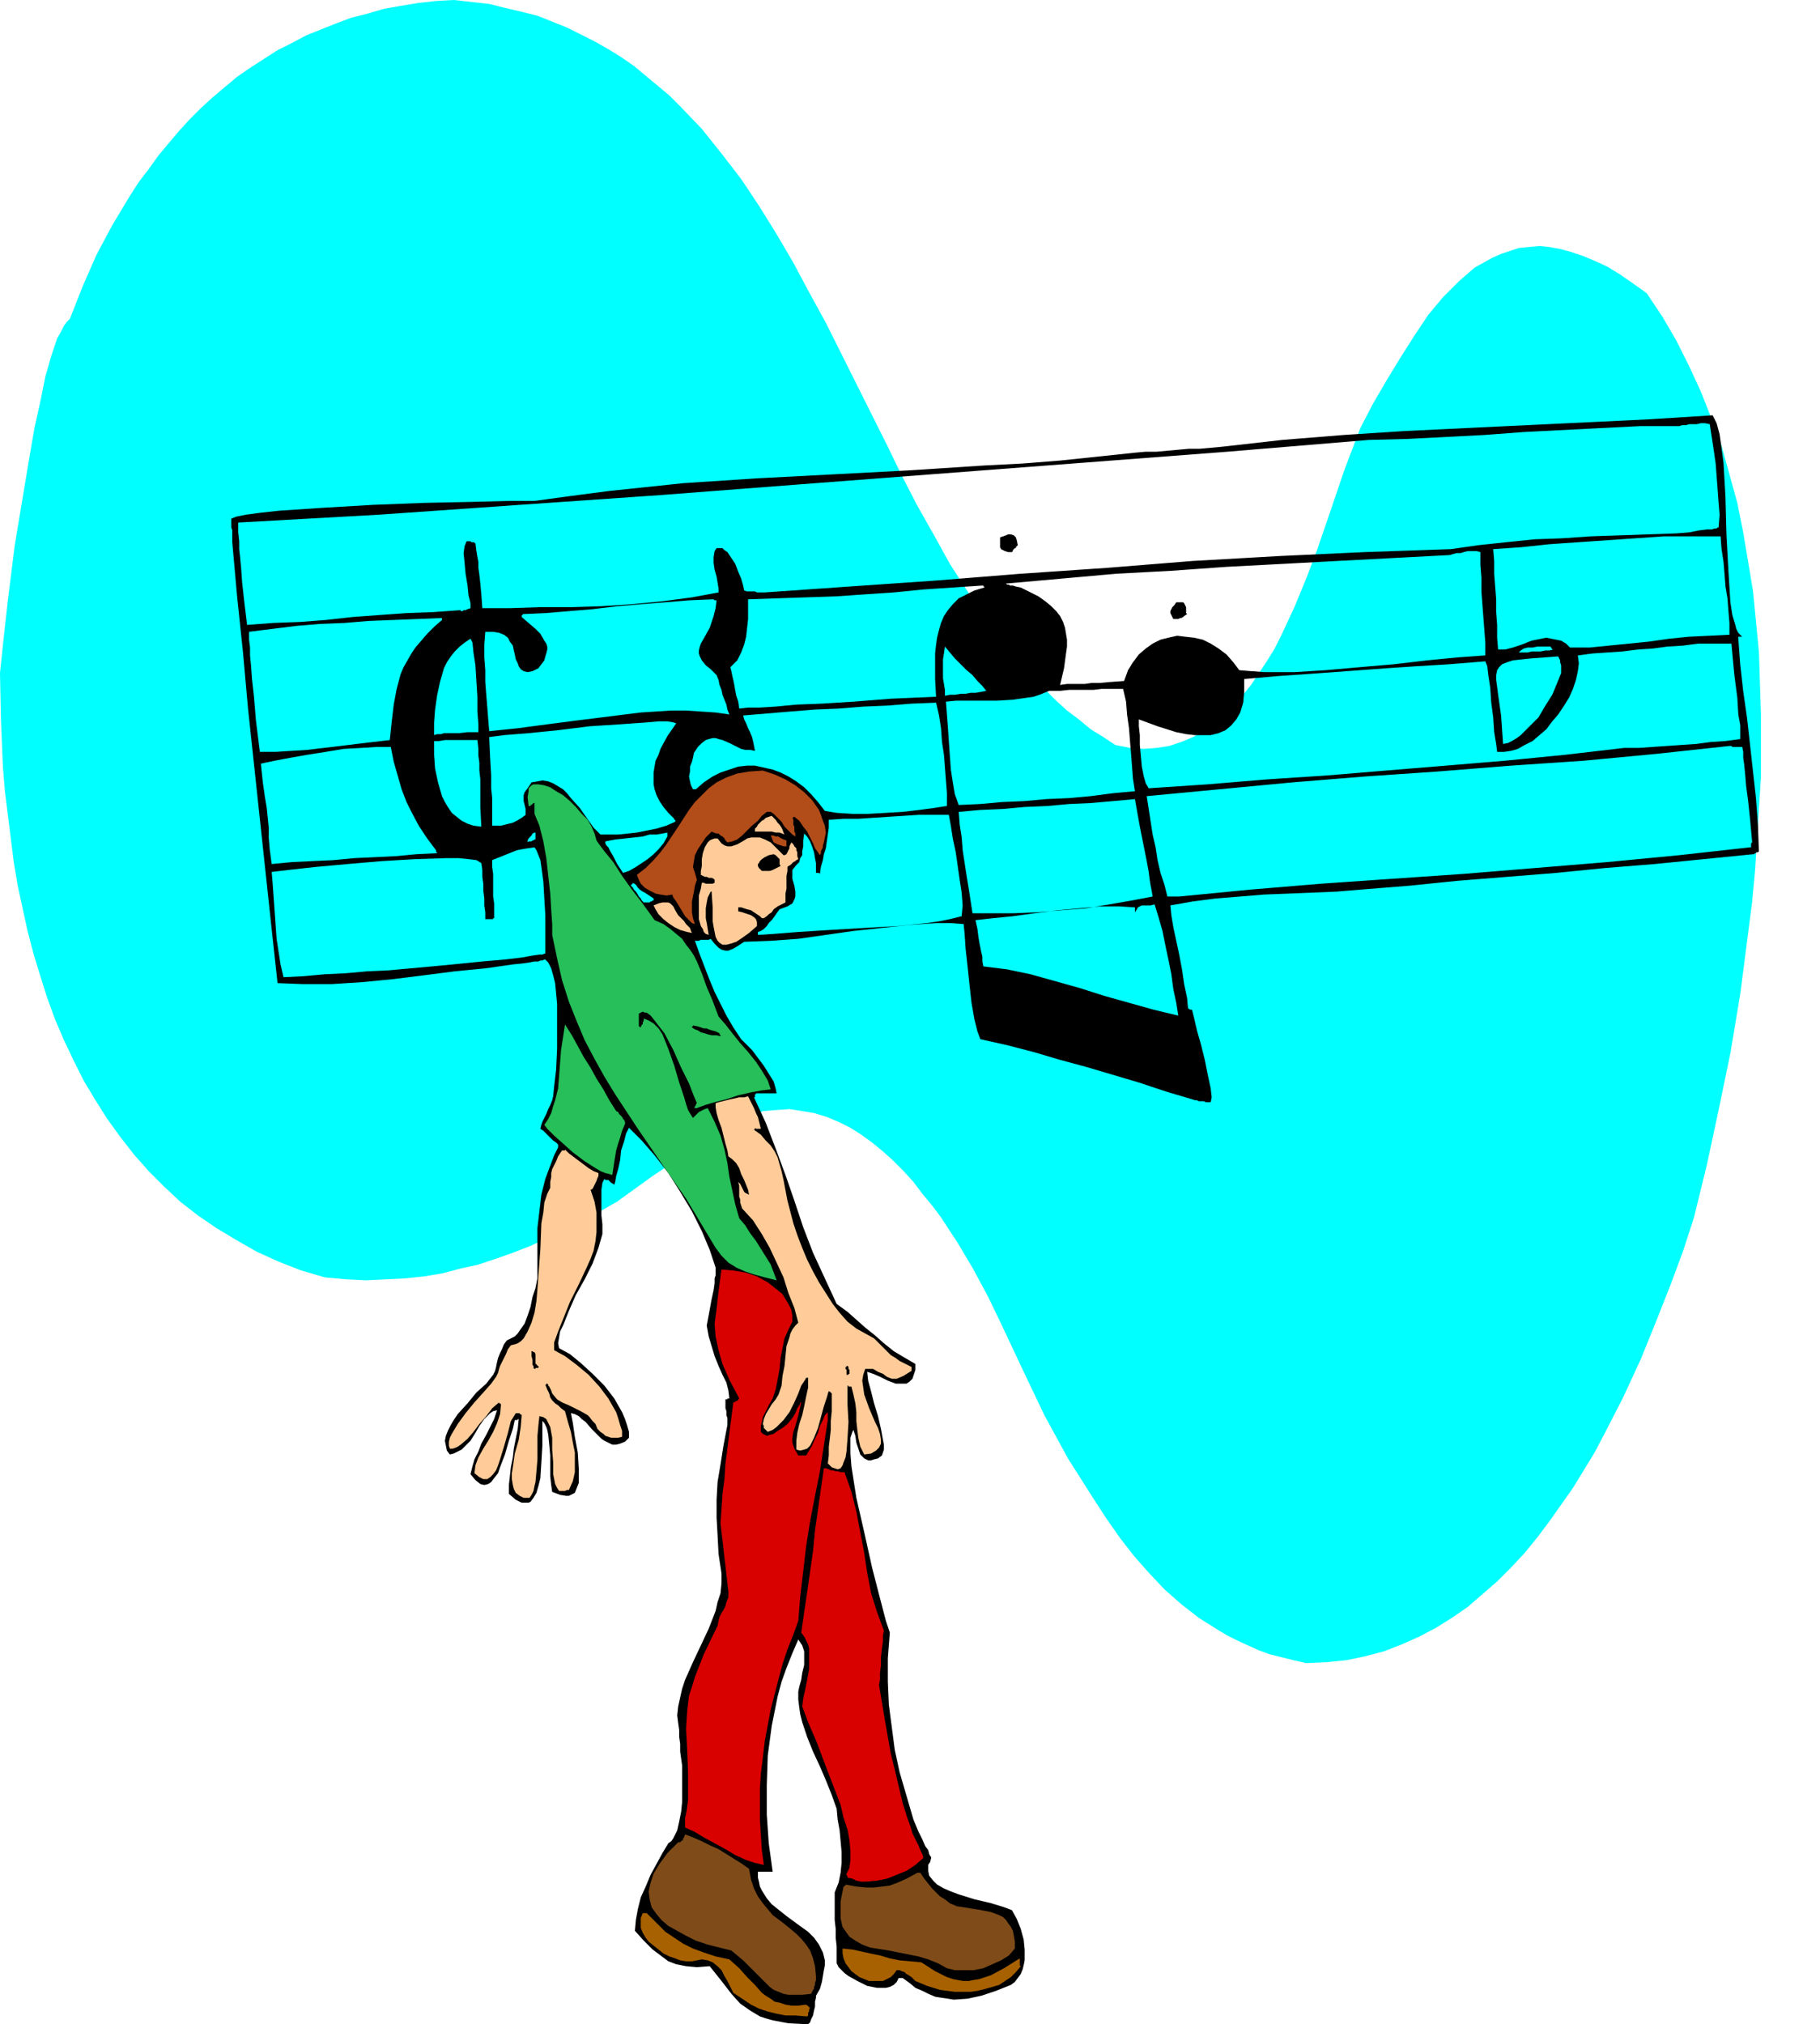 <svg xmlns="http://www.w3.org/2000/svg" fill-rule="evenodd" height="6.851in" preserveAspectRatio="none" stroke-linecap="round" viewBox="0 0 1849 2057" width="6.16in"><style>.pen1{stroke:none}.brush2{fill:#000}.brush3{fill:#a86100}.brush4{fill:#7f4c19}.brush5{fill:#d90000}.brush6{fill:#fc9}.brush7{fill:#b24c19}.brush8{fill:#26bf59}</style><path class="pen1" style="fill:#0ff" d="m461 0 18 2 18 2 16 4 17 4 16 4 15 6 15 6 14 7 14 7 14 8 13 8 13 9 12 10 12 10 12 10 11 11 22 23 20 25 20 26 18 27 18 29 17 29 16 30 17 31 31 62 31 62 15 31 16 31 17 30 16 29 18 28 18 27 19 26 20 24 11 12 11 11 11 11 11 10 12 9 12 10 13 8 12 8 15 3 14 1 13-1 13-2 12-4 12-5 11-6 10-7 10-9 10-9 9-11 9-11 8-12 8-12 8-13 7-14 13-28 12-29 11-29 10-29 18-53 16-42 13-25 14-24 14-23 14-22 14-21 15-18 8-8 8-8 8-7 8-7 9-5 9-5 9-4 9-3 9-3 10-1 11-1 10 1 11 2 11 3 12 4 12 5 13 6 13 8 13 9 14 10 16 24 14 24 13 26 12 26 11 28 10 27 8 29 8 29 6 30 5 30 5 30 3 31 3 31 1 32 1 31v64l-2 32-2 32-2 31-3 32-4 31-4 31-4 31-10 60-12 58-12 56-13 53-11 34-13 35-15 38-15 37-18 39-19 37-10 19-11 18-11 18-12 17-12 17-12 16-13 16-14 15-14 14-15 13-15 13-16 11-16 10-17 9-18 8-18 7-19 5-19 4-20 2-21 1-13-3-12-3-12-3-11-4-11-5-11-5-10-5-10-6-19-12-18-14-17-15-16-17-15-17-14-18-14-20-13-20-26-41-24-44-20-42-24-51-13-27-15-28-16-27-17-26-9-12-10-12-9-12-10-11-11-11-10-9-11-9-11-8-11-7-12-6-12-5-13-4-12-2-13-2-14 1-13 1-20 9-19 10-18 11-19 12-18 12-18 12-18 13-18 13-35 20-36 17-17 8-18 7-17 6-18 6-18 4-19 5-18 3-19 2-20 1-20 1-20-1-22-2-24-7-23-9-22-10-21-12-20-12-19-13-18-14-17-16-15-15-15-17-14-18-13-18-12-19-12-20-10-20-10-21-9-21-8-22-7-22-7-23-6-23-5-23-5-23-4-24-3-24-3-24-3-24-2-24-2-48-1-48 3-29 5-45 7-56 10-60 5-30 5-29 6-27 5-25 6-21 6-18 4-7 3-6 3-4 3-3 13-33 14-32 16-30 18-30 9-14 10-13 10-14 10-12 11-13 11-12 11-11 12-11 13-11 12-10 13-9 14-9 14-9 14-7 15-8 15-6 15-6 16-6 16-4 17-5 17-3 18-3 18-2 18-1z"/><path class="pen1 brush2" d="m1787 865-1 1h-2v1h-1l-1 1h-1l-50 5-50 5-50 4-50 5-50 4-50 4-49 5-50 4-24 2-24 1-25 1-25 1-24 2-25 2-23 3-23 4 1 10 2 12 3 14 3 14 3 16 2 14 3 14 1 11h1l1 1h2l2 8 3 13 4 14 4 16 3 15 3 14 1 9-1 5h-5l-2-1h-5l-2-1h-2l-3-1-27-8-27-9-27-8-27-8-26-7-27-8-27-7-27-6-3-8-3-12-3-17-2-18-2-19-2-18-1-15-1-10-14-1h-14l-14 1-14 1-28 3-28 3-28 4-28 4-28 2-27 1-6 4-5 3-5 2h-3l-4-1-3-2-4-4-4-5-2 1h-8l-2 1h-4l5 14 5 13 5 13 5 12 6 12 6 12 7 12 8 12 5 5 6 6 6 8 6 8 5 8 5 8 2 7 1 5h-21v1h-1v3h-1l12 26 10 26 10 27 9 26 9 27 10 26 12 26 12 26 11 8 9 8 9 8 10 8 9 8 10 8 10 6 12 7v6l-2 6-1 3-3 3-3 2h-11l-8-3-8-4-7-3-6-2 1 9 3 11 3 12 4 13 3 13 2 11 1 5v5l-1 3-1 3-4 3-4 1-3 1h-3l-2-1-2-1-2-2-2-2-2-6-2-6-1-7-2-6-1 2-1 3-1 3v16l1 13 5 32 8 35 8 36 8 31 6 23 4 12-2 26v24l1 23 3 23 3 23 5 23 7 24 7 24 5 12 4 8 3 7 3 4 1 4 1 2 1 1v1l-1 4-2 3v6l1 5 4 5 4 4 7 4 7 3 8 3 16 5 17 4 13 4 8 3 5 9 4 10 3 11 1 10v11l-1 5-1 4-2 5-3 4-3 4-4 3-15 6-15 5-14 3-14 1-6-1-7-1-6-1-7-3-6-3-7-3-6-5-7-5h-4l-2 4-3 3-4 2-4 1h-9l-5-1-5-1-10-5-9-5-4-3-3-3-3-3-2-4v-17l-1-9v-9l-1-9v-28l4-10 2-10 1-10v-11l-1-11-1-11-2-11-1-11-5-14-6-15-6-14-7-15-6-15-5-15-2-8-1-7-1-8v-8l1-5 2-7 1-7 2-8v-14l-1-3-1-3-2-3-2-3-6 14-6 15-5 14-4 15-3 15-3 15-2 15-2 15-1 30v30l2 29 4 29h-15v6l1 4 1 5 2 4 5 8 5 6 15 12 15 11 7 5 6 6 5 7 4 8 1 4 1 4v5l-1 5-1 6-1 6-2 7-4 7v2l-1 4v5l-1 4-1 5-2 4-1 3-2 2-20-1-16-3-7-2-6-2-5-3-5-3-10-7-9-10-10-13-12-15-13 1-11-1-10-2-8-3-8-6-8-6-9-9-9-10 1-11 2-11 3-12 5-11 5-12 6-11 6-11 6-10 3-2 2-3 2-4 2-4 2-9 2-10 1-10v-37l-1-7-1-7v-8l-1-7v-7l-1-7-1-8 1-9 2-9 2-9 3-9 8-18 8-17 8-17 7-18 2-9 3-9 1-10v-10l-3-20-1-19-1-18v-18l1-18 3-18 3-19 4-21v-7l-1-3v-4l-1-3v-9h2v-1h2l-1-8-2-8-4-8-4-9-4-10-3-10-3-10-2-11 3-16 2-11 2-9 1-7v-5l1-3v-8l-6-18-8-19-10-20-12-20-12-19-14-18-13-15-13-13-3 6-2 8-3 9-1 10-2 9-2 7-1 6-1 3-1-1-2-1-1-1-1-1-1-1h-3l-1-1-2 4-1 7v26l1 9v10l-4 14-6 16-8 16-9 16-7 16-6 15-3 6-1 6-1 6 1 5 11 6 11 9 12 11 12 12 10 13 8 14 3 7 2 6 2 7v6l-4 4-5 2-4 1h-4l-4-2-4-2-3-2-3-3-7-7-6-7-4-3-3-3-4-2-4-1 2 10 2 14 3 16 1 16v15l-2 5-2 5-2 1-2 1-2 1h-3l-6-1-8-3-1-7-1-9v-21l-1-11-1-10-1-5-1-3-2-4-2-2v25l-1 17-1 16-2 8-2 7-3 5-3 4-2 1h-7l-6-3-7-6v-9l1-9 1-9 2-10 1-9 2-10 2-10 1-10h-1v1h-3l-2 9-4 12-4 14-5 13-2 6-4 5-3 4-3 2-4 1-4-1-5-4-5-6 2-8 2-7 4-8 3-8 5-9 4-8 4-8 3-9-4 1-3 2-3 3-3 3-5 7-4 7-5 8-6 6-3 3-4 2-4 2-4 1-3-4-1-5-1-5 1-5 2-5 3-6 3-5 4-6 10-11 9-11 10-9 7-9 2-4 1-4 1-5 1-4 2-5 2-4 2-5 3-4 4-2 4-2 3-3 2-3 5-7 3-8 3-9 2-10 3-9 2-10v-51l2-17 2-17 4-16 3-8 3-8 3-8 4-8v-3l-2-2-3-2-2-2-2-2-2-2-2-2-2-2-3-2 1-4 1-3 2-4 2-4 2-5 2-4 2-5 1-4 1-10 2-17 1-21v-46l-2-21-2-8-2-7-3-6-3-3h-1l-2 1h-2l-2 1h-4l-5 1-7 1-10 1-28 4-31 3-31 4-32 4-31 3-31 2h-29l-26-1-6-55-6-56-6-56-6-56-6-56-5-56-6-57-5-56v-12l-1-3v-9l5-2 10-2 15-2 18-2 45-3 51-3 52-2 48-1 39-1h25l37-5 38-5 38-4 38-4 76-5 77-4 76-4 77-5 39-2 38-3 38-4 38-4 11-1h11l11-1 11-1 11-1h11l11-1 11-1 62-7 62-5 62-4 62-3 63-3 63-3 62-3 63-4 4 8 3 11 2 14 2 15 2 35 1 38 2 37 2 32 2 13 3 10 1 4 2 4 2 2 2 2h-4v1l2 27 3 27 4 28 3 27 3 27 3 27 2 27 1 27zM554 969h-1l-2 1h-3l-7 1-11 2-17 2-23 2-30 3-21 2-22 2-22 2-22 1-22 2-21 1-22 2-20 1-3-13-2-13-2-13-1-14-1-14-1-14-1-14-1-12 17-2 27-3 33-3 35-3 34-2 31-1h13l10 1 8 1 5 3 1 7v7l1 7v7l1 8v7l1 7v7h8v-1h1v-15l-1-7v-23l-1-7v-7l5-2 5-2 5-2 5-2 5-2 5-1 6-1 7-1 2 3 2 5 2 5 1 7 2 15 1 17 1 17v39zm124-119-4 7-5 6-5 5-6 5-6 4-6 4-7 4-6 2-6-9-4-8-3-5-2-4-2-2-1-2v-2l10-2 10-1 9-1 9-1 7-2h7l6-1 5-1v4zm299 81-4 1-8 2-10 2-13 2-30 3-35 2-34 2-32 2-25 2-16 1v-3l3-1 3-2 3-3 2-3 3-3 3-4 2-3 3-4 8-3 5-3 2-4 1-3v-5l-1-6-2-7v-9l4-5 3-3 1-4 2-3v-4l1-5v-6l1-7 3 3 3 5 2 5 2 6 1 6 1 5v10h3l1 1 1-7 2-7 1-6 2-6 1-7 1-7 1-7v-8l15-1h15l15-1 15-1 16-1 15-1h31l2 11 2 13 3 14 2 14 2 14 2 13 1 13-1 11zm-15-112-13 2-15 2-17 2-17 1-18 1h-16l-16-1-12-2-7-9-7-8-7-7-8-6-8-5-8-4-8-3-9-2-9-2h-8l-9 1-9 3-9 3-8 4-9 6-8 7h-3l-2-4-1-4-1-5 1-5v-5l2-5 1-4 1-5 4-6 4-4 4-3 3-1 4-1h3l3 1 4 1 7 3 8 4 4 2 4 1h5l5 1-1-5-1-5-1-4-2-5-2-4-2-5-2-4-1-4 24-2 24-2 25-2 24-1 25-2 24-1 25-2 25-1 3 13 2 13 1 14 2 13 1 13 1 13 1 13v13zm191-15-22 2-23 3-22 2-23 1-22 2-23 1-22 2-22 1-4-11-2-12-2-13-1-14-1-14-1-15-1-13-1-13 10-1h42l16-1 14-2 7-1 6-2 5-2 5-2h11l9-1h25l8-1h22l3 13 1 13 2 14 1 13 1 12 1 13 1 13 2 13zm44 228-25-6-25-7-25-7-25-8-25-7-25-7-24-5-24-3-1-5v-5l-1-4-1-5-1-5-1-6-1-8-2-9 18-2 20-2 22-3 23-3 22-2 22-2h19l16 1v5l2-3 1-2 2-1 2-1h9l4-1 4 13 4 14 3 15 3 14 3 15 2 15 3 14 2 13zm-26-121-21 4-23 4-24 4-25 2-24 2-24 1h-42l-2-13-2-13-2-12-2-13-2-13-1-13-2-13-1-13 22-2 23-1 22-2 23-1 22-2 22-1 23-2 22-2 5 28 4 20 3 15 2 11 1 8 1 6 1 5 1 6zm609-56v1l-1 1v4h-1l-72 8-73 7-73 6-73 6-73 5-72 5-72 6-72 7h-12l-3-12-4-12-3-13-2-13-3-13-2-13-2-13-2-13 74-7 74-7 74-6 73-5 75-6 74-5 74-7 74-8h2l1 1h10l1 5v6l1 7 1 10 1 12 2 15 2 19 2 22zm-194-171-4 10-5 12-7 11-7 12-9 9-9 9-4 3-5 3-4 2-5 1-2-29-3-21-1-8-1-7v-5l1-5 2-3 3-3 5-2 6-2 19-2 27-2 1 2 1 2v2l1 3v8zm182 67-15 2-15 1-15 2-15 1-14 1-15 1-14 1h-15l-60 7-61 6-60 5-61 5-60 5-61 4-60 5-60 4-3-5-2-7-2-10-1-11-1-11v-10l-1-9v-7l19 7 19 6 10 2 9 1h16l8-2 7-3 6-5 5-6 4-7 3-10 1-11v-13l34-3 29-2 28-2 27-2 27-2 30-2 33-2 37-3 2 5 1 9 2 13 1 15 2 15 1 15 2 12 1 8h7l7-1 7-2 7-4 8-4 7-6 7-6 6-8 6-7 6-9 5-8 4-9 3-9 2-9 1-8-1-8 15-2 15-1 15-1 16-2 15-1 15-2 16-1 15-2h34l3 32 3 23 1 17 2 11v14zm-190-91-4 1h-4l-5 1h-9l-4 1h-9l2-2 3-2 4-1h5l5-1h13l1 1v1h1v1h1zm-69 6-28 2-31 3-34 4-35 3-34 3-32 2h-30l-14-1-12-1-6-8-7-8-8-6-8-5-8-4-9-2-9-1-8-1-9 2-8 2-8 4-7 5-7 6-6 8-5 8-4 11-14 1-11 1h-8l-7 1h-18l-7 1 4-17 2-15 1-7v-7l-1-6-1-6-2-6-3-6-4-5-5-5-6-5-7-5-8-4-10-5-5-1-3-1h-3l-1-1h-2l-1-1 56-5 56-5 56-3 56-4 57-3 56-3 57-3 57-3 3-1 4-1h4l3-1 4-1h9l4 1v13l1 13v14l1 13 1 13 1 13 1 13v13zm-507 36-5 1-6 1h-5l-5 1h-5l-6 1h-5l-5 1v-6l-1-6-1-6v-19l1-6 1-7 5 6 5 6 6 6 6 6 6 5 5 6 5 5 4 5zm-2-105-10 3-8 4-8 4-6 6-5 6-4 6-3 7-2 7-2 8-1 7-1 9v26l1 18-46 2-38 3-32 2-26 1-21 2-16 1h-12l-9 1-1-7-2-6-1-5-1-6-1-5-1-4-1-5-1-4 7-7 4-8 3-8 2-8 1-9 1-9v-20l29-1 30-1 30-1 29-2 30-2 30-3 30-2 30-2h1v1h1v1zM741 726l-14-2-15-1-15-1h-15l-31 2-32 4-32 4-31 4-30 4-29 3-1-12-1-13-1-12-1-13v-12l-1-13v-13l1-13h8l6 1 5 2 4 3 2 4 3 4 1 5 1 4 1 5 2 4 1 3 2 3 3 2 4 1 5-1 6-3 3-4 3-4 1-4 1-3 1-4v-3l-1-3-2-3-4-7-5-5-7-6-7-6v-2h1v-1l23-1 24-2 24-2 25-3 24-2 25-2 24-2 24-1h1l1 1h2l-1 8-2 8-2 6-2 6-5 9-4 7-1 3-1 4v3l1 3 2 4 4 5 5 4 6 6 2 5 1 5 2 5 1 5 2 5 2 5 1 5 2 5zm-255 18h-11l-9 1h-15l-3 1h-4l-3 1v-13l1-13 2-14 3-14 2-7 2-7 3-6 4-6 4-5 5-5 5-4 6-4 2 4 1 10 2 13 1 16 1 16v15l1 13v8zm-37-114-8 7-7 7-6 7-6 7-4 6-4 7-4 7-3 7-4 15-3 16-2 17-2 19-17 2-17 2-16 2-17 2-17 2-16 1-16 1h-16l-4-32-2-24-2-18-1-14-1-10v-8l-1-8v-8l24-3 24-3 24-2 25-1 24-2 25-1 25-1 25-1v2zm1297-94h-1l-1 1h-2l-3 1h-5l-8 1-10 2-13 1-29 1-29 1-29 1-29 2-28 1-29 3-28 3-28 4-87 3-87 4-88 5-87 7-88 6-87 7-87 6-86 6h-8l-2-1h-8l-3-1-1-5-2-7-3-7-3-8-4-6-4-6-3-2-2-2h-6l-2 3-1 6v6l1 7 2 7 1 6 1 6v4l-27 5-30 4-31 3-31 2-32 1h-31l-30 1h-28l-1-14-1-11-1-9-1-7v-6l-1-5-1-6-1-8h-1v-1h-3l-1-1h-4l-2 5-1 7 1 10 1 11 2 12 1 10 2 8v5l-3 1-2 1h-2l-1 1h-2v-1l-28 2-27 1-28 2-27 2-27 3-26 2-27 1-27 2-3-25-2-18-1-14-1-11-1-9v-8l-1-9v-10l143-8 143-10 144-10 143-11 144-11 144-11 144-11 144-12 39-1 39-2 39-2 40-3 39-2 39-2 40-2h40l3-1h4l3-1h8l4-1h4l5 1 2 13 2 13 2 14 1 13 1 13 1 14 1 12-1 13zm11 109-20 1-21 1-20 2-21 3-20 2-20 2-20 2h-20l-4-4-5-3-5-1-5-1-5-1-5 1-5 1-5 1-10 4-9 3-8 2h-7l-1-12v-13l-1-13v-13l-1-13-1-13v-13l-1-12 29-2 28-3 29-2 29-2 29-2 29-2h58l1 13 2 13 1 12 1 13 2 12 1 13 1 12v12zM686 835l-9 4-10 3-10 2-10 2-9 1-10 1h-18l-7-7-7-10-7-10-9-10-4-5-4-4-5-3-5-3-5-2-6-1-5 1-6 1-4 6-3 4-1 3v6l1 4 1 4v6l-4 3-5 3-4 2-4 1-4 1-4 1h-9v-28l-1-10v-13l-1-17-1-22 15-2 25-2 30-3 32-4 31-2 28-2 11-1h9l6 1 3 1-9 13-7 13-2 6-3 6-1 6-1 6v12l1 5 2 6 3 6 4 6 5 6 6 6v1h1v2zm-197 5-8-1-6-2-6-3-5-4-5-4-4-6-3-5-3-6-4-14-3-14-1-14v-14h5l6-1h33l1 9v7l1 7v8l1 9v28l1 20zm-45 27-21 1-21 2-21 1-21 1-21 2-21 1-21 1-21 2-2-15-1-12v-10l-1-10-1-10-2-12-2-14-2-19 14-3 16-3 17-3 19-3 18-3 18-1 16-1h14l3 15 4 14 4 14 5 13 6 12 7 13 8 12 9 12v2h1v1zm100-14h-1l-1 1h-1l-1 1h-3l-1 1v-2l1-2 1-1 1-1 1-1 1-2 2-1h1v7zm120 62h-1l-1 1h-1l-1 1h-6l-2-2-1-2-2-2-1-2-2-3-2-2-1-2-2-2v-1h1v-1h1v-1l3 2 2 3 2 2 3 2 2 1 3 2 3 2 3 2v2z"/><path class="pen1 brush2" d="m1206 624-3 2-1 1-2 1h-1l-2 1h-5l-1-2-1-2-1-2v-2l1-2 1-2 2-2 2-3h7l1 1 1 2 1 2v6l1 1z"/><path class="pen1 brush3" d="m1037 1998-5 6-5 5-6 4-6 4-7 2-7 2-8 2-7 1h-16l-15-2-13-4-12-5-2-2-2-2-3-2-2-1-2-2-3-1-2-1h-3l-3 4-3 3-4 2-4 2h-14l-5-2-5-2-4-3-4-3-3-4-3-4-2-5-1-5v-5l10 1 9 2 9 2 10 2 10 3 10 2 11 1 11 1 14 9 12 6 6 2 5 1 6 1h5l5-1 6-1 6-2 6-2 13-7 16-10v7l1 1z"/><path class="pen1 brush2" d="m1034 554-1 1-1 1v1h-1l-1 1-1 1v1l-1 1h-4l-3-1-2-1-2-1-1-2v-10l3-1 3-1 2-1h3l3 1 2 2 1 3 1 5z"/><path class="pen1 brush4" d="m1031 1980-6 7-8 5-9 4-9 4-10 2h-19l-8-2-9-5-10-4-10-3-10-2-20-4-19-3-8-3-7-4-6-4-5-7-2-3-1-4-1-5v-17l3-15h1v-1h1v-1l11 2 10 1h8l8-1 8-1 8-3 9-4 11-6h3l4 6 4 5 4 5 4 4 4 4 5 3 5 4 7 3 13 2 12 2 10 2 8 3 4 2 3 3 2 3 3 4 2 4 1 5 1 6v7z"/><path class="pen1 brush5" d="m938 1888-8 7-9 6-10 4-10 4-10 2-11 1h-5l-5-1-4-2-5-1v-2h-1v-2l3-6 1-8v-9l-1-11-2-11-4-12-3-13-5-13-10-26-9-24-9-21-6-16 1-8 2-9 2-10 2-11v-21l-1-4-2-4-2-4-3-4 3-21 3-20 3-21 3-21 2-21 3-21 3-21 3-21h2l3 1 2 1h2l3 1h2l3 1h4l7 20 5 20 4 21 4 21 3 20 4 21 6 19 7 19-1 5v6l-1 7-1 9v8l-1 8v7l-1 5 3 18 3 18 3 17 3 17 4 16 4 17 4 17 5 16 3 8 2 7 3 6 3 6 2 5 2 4 1 3v1z"/><path class="pen1 brush6" d="m926 1393-8 5-7 3h-5l-5-2-4-3-5-2-5-3h-8l-2 6-1 6 1 7 1 7 5 14 6 14 3 6 2 6 1 6v4l-2 4-3 3-5 3-7 1-4-8-2-9-1-8-1-9v-9l-1-9-2-9-2-8h-3v-1h-1v19l1 18-1 17-1 13-1 6-2 5-1 3-2 3-3 1-3-1-3-1-4-4 1-8v-9l1-8 1-9v-9l1-10v-18l-1-1-1-1h-1v-1l-2 7-3 9-3 11-3 11-4 10-4 8-3 3-3 1-4 1-4-1v-9l1-8 2-9 3-9 2-9 2-10 2-9v-10h-2l-1 2-2 3-2 3-3 8-4 9-5 10-6 8-4 4-3 3-4 3-5 2-2-2-2-2v-2l-1-2 1-5 2-5 3-5 3-5 4-5 3-5 3-9 1-10 2-10 1-10 1-10 3-9 1-4 2-4 3-4 3-3-4-15-6-15-5-16-7-15-7-15-8-14-9-14-11-12-1-3-1-3v-3l-1-3v-11l-1-4 2 2 1 2 1 2 1 2 1 2 1 1 2 1 2 1-1-5-2-5-2-5-3-6-2-6-3-5-4-4-4-3-1-6-2-7-2-8-2-8-3-8-2-7-1-6v-4l3-1 4-1 4-1 4-1 5-1 4-1h5l4-1 2 4 2 4 2 4 2 5 2 4 1 4 1 4 1 4h-5l-1-1v1l-1 1 7 5 5 6 5 5 4 6 3 6 2 7 2 7 2 9 4 21 6 23 4 12 5 13 5 12 6 12 6 11 7 11 7 11 7 9 8 9 9 7 9 5 9 5 5 5 4 4 4 4 4 4 5 3 4 3 6 3 6 3v4z"/><path class="pen1 brush2" d="M863 1396h-1v1h-2v-5l-1-1v-2h1v-1h1l1 1v2l1 1v4z"/><path class="pen1 brush5" d="m841 1443-4 26-4 26-5 25-5 26-4 25-3 26-3 25-2 25-5 14-6 15-5 15-4 15-8 31-6 32-2 17-2 16-1 16v31l1 16 1 15 2 15-9-2-9-3-11-5-10-6-11-6-11-6-10-6-9-4v-10l1-4 1-6 1-8v-29l-1-24-1-19 1-17 1-9 1-8 3-9 3-10 9-23 14-29 1-5 1-4 2-4 2-3 2-4 1-4 2-5v-6l-1-8-1-9-1-9-1-8-1-9-1-9-1-8-1-9 1-15 1-15 2-15 1-16 2-15 2-16 2-15 2-16h1l1-1h1l1-1h1v-1l1-1-10-19-7-16-4-14-3-14-1-13 2-15 2-18 3-22 12 1 12 2 12 4 11 6 5 4 5 4 5 4 3 5 3 5 3 6 1 6v6l-4 8-4 9-2 10-2 10-1 11-2 11-2 10-3 9-4 7-3 6-3 6-1 5-1 4v6l2 2 2 1 2 1 3-1 4-1 4-3 5-3 5-4 5-6 3-5 2-5 2-3 1-2v-1h1l-2 9-2 8-2 7-2 6-1 6v5l2 6 4 7h8l3-5 3-5 3-7 3-6 2-7 3-6 2-5 3-3v8z"/><path class="pen1 brush7" d="m839 846-1 5-1 5-1 3v2l-1 2-1 2v2l-1 2-2-3-3-4-2-5-3-6-3-6-4-5-4-6-5-4h-1v1h-1l1 2v5l1 2v5l1 2v3l-3-2-4-4-4-4-3-5-4-4-4-4-3-2h-4l-5 4-4 5-6 5-5 5-5 5-5 4-5 2-5 1-2-2-1-2-2-2-2-1-2-2h-2l-3-1-2-1-6 6-4 6-4 6-3 6-1 6-1 6 2 6 2 7-2 6-1 6-1 5-1 5v11l1 6 2 6-3-1-3-3-4-4-3-5-3-5-3-5-3-4-1-3-6 1-6-1-5-1-6-3-5-3-4-4-2-4-2-5 9-7 8-8 7-8 6-8 12-18 11-17 6-8 7-7 7-7 8-6 10-5 11-4 12-2 14-1 12 4 11 5 10 6 9 7 8 8 7 10 2 5 2 6 2 5 1 7z"/><path class="pen1 brush4" d="M829 2008v4l-1 3v2l-1 2v2l-1 1-1 2-1 2-9 1h-14l-5-1-5-2-5-2-4-3-3-3-7-7-8-8-9-9-12-10-12-3-12-3-12-4-10-5-9-5-9-5-7-6-5-6-5-7-2-8-1-8 2-9 3-9 6-10 8-11 11-11h2l1-1 1-1h1v-2l1-1 1-3 8 3 9 4 8 4 9 4 8 5 8 5 8 5 7 5 2 11 3 9 4 8 5 7 10 12 12 9 6 5 6 5 5 5 5 6 4 6 3 8 2 8 1 10z"/><path class="pen1 brush3" d="m823 2040-1 2v2l-1 1v3l-1 1-12-1h-10l-10-2-8-2-9-3-8-4-9-6-9-6-3-6-3-6-3-5-3-6-4-4-5-4-5-2-6-1-5 1-5 1h-6l-6-1-5-2-6-2-6-3-5-4-5-4-5-4-3-4-3-5-2-5v-10l2-5h4l10 10 9 9 9 6 9 6 10 5 11 4 12 4 14 3 10 9 8 9 8 8 7 8 4 3 5 3 4 3 5 1 6 2 6 1h7l8-1 1 1h1v1h1v1h1z"/><path class="pen1 brush6" d="m811 873-2 1-1 1-2 1-1 1-1 1-1 1-2 1-1 1v4l-1 5v13l-1 5v9l-4 2-4 2-4 3-2 3-3 2-2 2-3 2h-2l-2-2-3-2-3-2-3-2-4-1-3-1-3-1h-3v4l4 1 3 1 3 1 3 1 3 2 2 2 1 3v4l-8 7-7 5-6 4-6 2-4 1h-4l-3-2-2-2-2-4-1-5-1-5-1-6v-14l-1-15v-1h-1l-3 6-1 5-1 6v10l1 5 1 6 1 6-3-1-2-2-1-3-2-3-2-7v-24l2-7 1-6h2l2 1h7l2-1v-3l-1-1-2-1h-3l-2-1h-2l-2-1-2-1v-4l1-5v-7l1-6 2-6 3-5 2-2 2-1 3-1h3l4 5 3 2 3 1h4l6-2 7-4 3-2 4-1h9l5 2 6 3 6 6 7 7h1l2-1 1-2 1-2 1-2v-2l1-2 1-2 2 2 1 2 2 2v2l1 2v4l1 3z"/><path class="pen1 brush7" d="M799 860h-3l-3-1-3-1-2-1-2-1-1-2-1-3-1-2h3l2 1h3l1 1 2 1 2 1 3 1v6z"/><path class="pen1 brush6" d="m797 848-5-2h-4l-4-1h-17v-3l2-2 1-2 2-2 2-2 2-1 2-2 3-1 3-1 2 2 2 2 2 3 2 2 2 3 1 2 1 3 1 2z"/><path class="pen1 brush2" d="m793 880-4 2-4 2-3 1h-8l-2-2-1-1-1-2v-2l1-1 1-2 2-2 3-2 4-2 5-1 2 1 2 2 1 1 1 1v5l1 2z"/><path class="pen1 brush8" d="m789 1301-12-3-11-3-9-3-9-4-8-5-7-7-6-8-6-10-24-40-25-36-24-35-23-35-11-18-10-18-10-19-8-19-8-20-7-22-5-22-5-24v-11l-1-14-1-17-2-18-2-18-3-17-4-16-5-12v-11h-1l-1 1-1 1h-1v1h-2l-1-9 1-6v-3l2-2 1-1 2-1h5l6 1 6 2 6 4 7 4 7 6 6 6 6 7 6 6 4 7 3 7 2 7 2 3 6 8 9 11 9 14 10 14 10 13 8 11 5 7 9 4 7 5 6 5 6 5 4 6 4 5 4 6 3 6 5 12 5 14 6 14 6 16 7 8 7 9 8 10 8 9 8 10 6 9 6 10 3 9-9 1-11 2-13 3-12 4-12 3-10 3-8 3h-3l1-1v-1l1-1v-1l1-1-3-7-5-13-8-16-8-18-9-17-10-13-4-5-4-3h-2l-2-1-2 1-2 1v13h1v1h1v-1l1-1v-1h1v-2l1-2v-2l5 2 5 3 5 5 4 6 6 15 6 17 5 17 5 15 2 7 2 6 3 5 2 3 1-1 1-1 2-2 2-2 2-1 2-1 2-1 3-1 7 14 6 14 4 14 3 14 2 14 3 14 3 14 4 14 6 7 5 8 6 8 5 8 5 8 5 8 3 8 3 8z"/><path class="pen1 brush2" d="m732 1053-4-1h-5l-4-1-3-1-4-1-3-2-3-1-3-2v-1h1v-1l5 1 3 1 3 1h3l2 1 3 1 4 1 4 2v1l1 1v1z"/><path class="pen1 brush6" d="m703 948-5-1-7-2-6-3-6-4-5-4-5-5-3-5-2-4 5-2 4-1h6l2 1 3 3 2 4 3 5 2 2 2 2 2 2 2 3 2 2 2 2 1 3 1 2z"/><path class="pen1 brush8" d="m635 1142-3 7-2 7-2 6-2 7-1 6-1 6-1 7-1 6-3-1-4-1-5-2-5-3-11-7-12-9-10-9-9-8-7-7-3-4 4-6 3-6 2-7 2-6 3-12 1-13 1-13 1-13 2-13 2-13 7 11 6 11 6 11 7 11 6 11 7 11 6 11 7 11 2 1 1 2 1 1 2 2 1 2 1 1 1 2v2z"/><path class="pen1 brush6" d="m632 1460-4 1h-7l-3-1-3-1-2-2-3-2-3-3-2-5-3-3-3-4-2-2-7-4-6-3-6-3-7-3-5-3-5-6-1-3-1-2-1-2-1-1v-1l-1-1h-1v1h-1l2 5 2 4 1 4 2 3 3 3 3 2 3 3 4 3 3 11 3 10 2 11 2 10v20l-2 9-4 9h-2l-2 1h-6l-2-3-2-4-1-5-1-5v-12l-1-13v-12l-2-11-2-4-2-4-3-2-4-1-1 9-1 11v24l-1 12-1 11-1 4-1 5-2 4-2 3h-6l-4-2-4-3-2-4-1-4-1-6v-6l1-6 2-14 4-14 2-13 1-12-1-1h-1v-1h-4l-5 8-3 12-4 14-4 13-2 6-2 5-3 4-3 3-3 2h-4l-4-2-5-4 1-8 3-8 5-9 5-8 5-9 4-9 3-9 1-10-1-1h-1v-1l-7 6-6 8-7 8-6 8-6 7-7 6-3 2-2 1-3 1h-3l-1-3v-4l1-4 2-4 6-10 8-11 9-11 9-10 8-9 5-7 2-4 1-4 1-3 2-4 2-4 2-4 2-5 3-4 4-1 3-1 3-2 3-3 4-7 4-9 3-10 2-12 1-12 1-14 2-27 1-26 2-11 1-10 3-9 3-6v-6l1-5v-4l1-4 2-4 2-4 2-5 4-6h3v-1l4 4 4 3 4 3 4 3 4 3 4 3 5 3 5 2v3l-1 2-1 3-1 2-1 2-1 2-1 2-2 1 4 12 2 11v20l-1 9-2 10-3 8-4 9-8 17-9 18-4 10-4 10-4 10-4 11v8l11 6 12 9 12 10 11 12 9 12 8 14 2 6 2 7 2 6v6z"/><path class="pen1 brush2" d="M547 1390h-3v1h-1l-1-1v-2l-1-1v-5l-1-4v-5h1l1 1h1l1 2v10h1v1h1v1h1v2z"/></svg>
